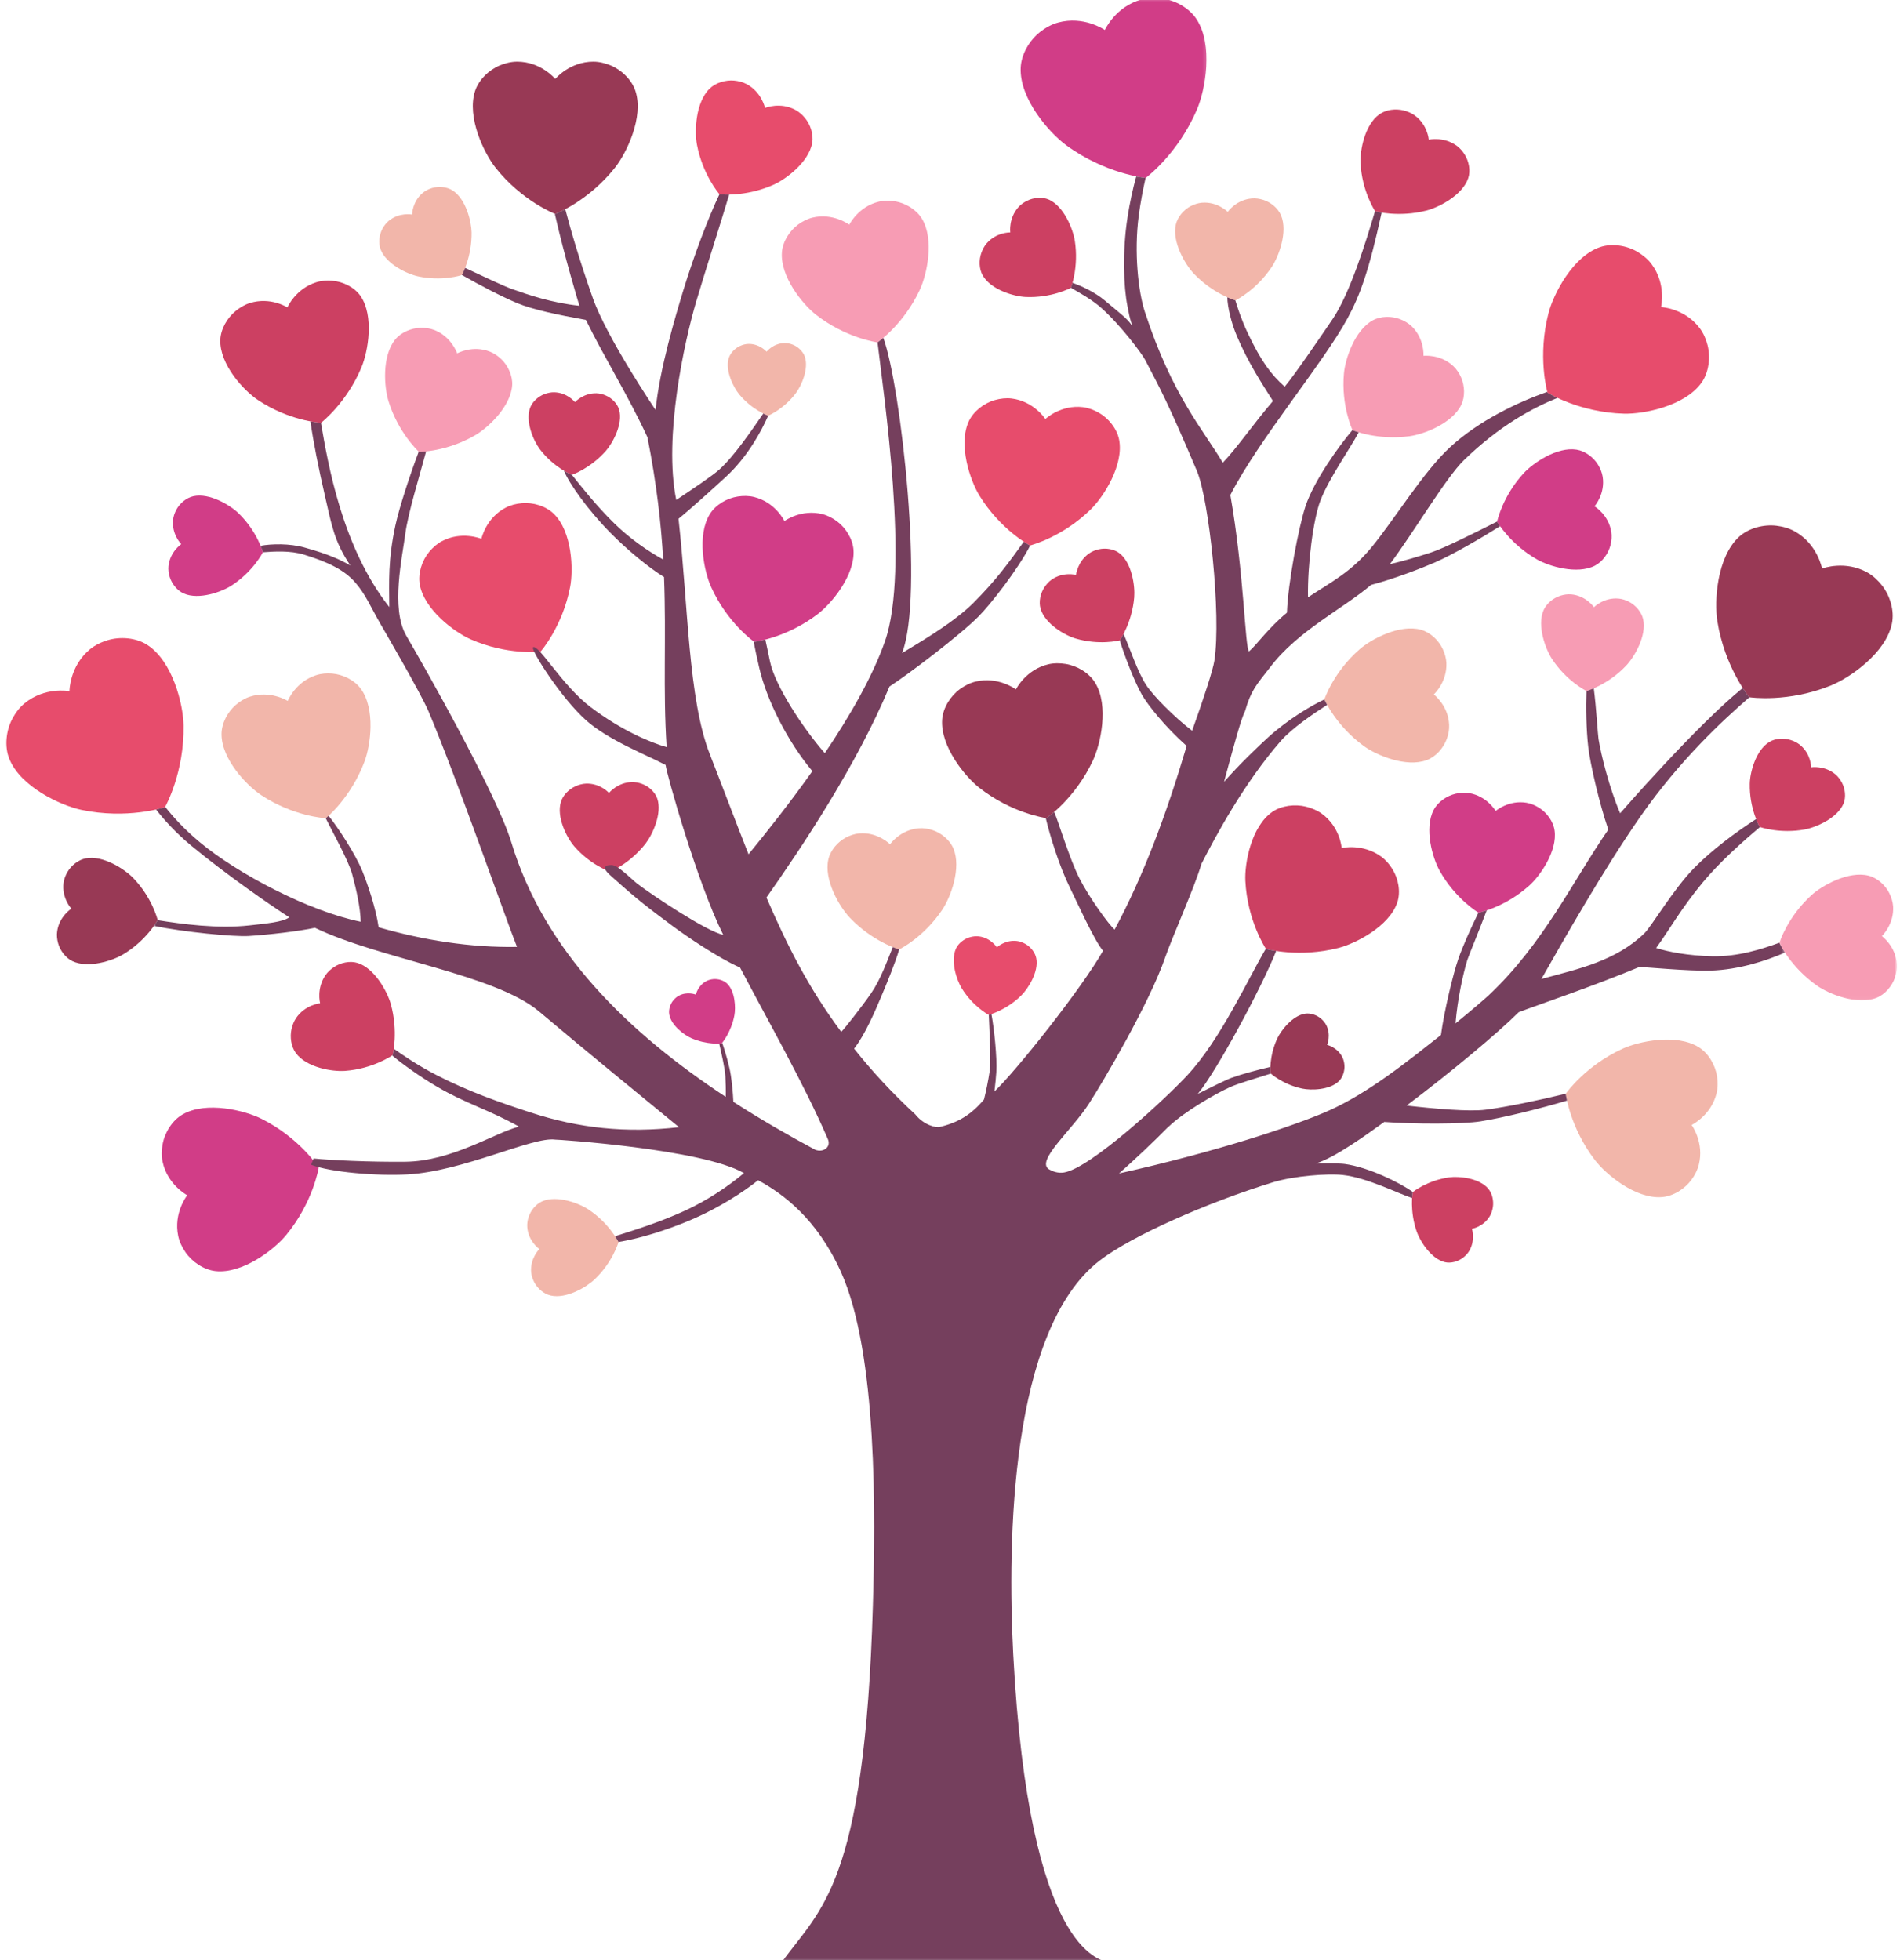 <?xml version="1.0" encoding="UTF-8"?> <svg xmlns="http://www.w3.org/2000/svg" width="505" height="521" viewBox="0 0 505 521" fill="none"><g clip-path="url(#clip0_80_4756)"><path d="M176.435 152.495C176.441 152.495 176.448 152.495 176.454 152.495C176.454 152.527 176.454 152.553 176.454 152.585C176.435 152.534 176.422 152.495 176.435 152.495Z" fill="#106B07"></path><path d="M207.824 67.038C208.043 64.195 209.864 61.34 212.137 59.681C213.283 58.846 214.577 58.177 215.961 57.836C221.381 56.544 225.553 59.604 225.733 59.72C225.836 59.534 228.166 54.91 233.587 53.605C234.977 53.271 236.419 53.283 237.829 53.502C240.603 53.946 243.526 55.663 245.013 58.093C248.399 63.655 246.371 72.953 244.479 77.011C240.23 86.129 233.496 90.836 233.239 91.009C233.233 91.009 233.233 91.009 233.233 91.009C232.93 90.964 224.799 89.833 216.875 83.653C213.347 80.895 207.328 73.526 207.824 67.038Z" fill="#F79CB4"></path><mask id="mask0_80_4756" style="mask-type:luminance" maskUnits="userSpaceOnUse" x="269" y="-1" width="52" height="50"><path d="M269.752 -0.634H320.84V48.673H269.752V-0.634Z" fill="white"></path></mask><g mask="url(#mask0_80_4756)"><path d="M318.008 5.07C316.025 2.061 312.246 0.009 308.712 -0.428C306.929 -0.653 305.081 -0.614 303.343 -0.119C296.539 1.778 293.784 7.732 293.661 7.97C293.429 7.835 288.003 4.138 281.192 6.009C279.454 6.491 277.851 7.398 276.428 8.51C273.628 10.716 271.433 14.413 271.284 18.014C270.937 26.264 278.881 35.331 283.477 38.674C293.777 46.165 304.129 47.246 304.515 47.284H304.521C304.521 47.278 304.528 47.284 304.528 47.284V47.278C304.837 47.046 313.16 40.79 318.156 29.067C320.377 23.84 322.54 11.97 318.008 5.07Z" fill="#D13D87"></path></g><path d="M452.282 101.664C454.2 98.938 454.67 94.964 453.859 91.775C453.447 90.148 452.777 88.572 451.767 87.228C447.82 81.994 441.75 81.641 441.499 81.615C441.544 81.364 442.889 75.416 438.95 70.176C437.945 68.838 436.613 67.764 435.177 66.909C432.325 65.231 428.399 64.601 425.238 65.694C418.015 68.195 412.884 78.143 411.571 83.248C408.616 94.694 411.204 104.011 411.307 104.352L411.301 104.359H411.307L411.313 104.365C411.616 104.551 419.837 109.625 431.643 109.953C436.902 110.094 447.872 107.927 452.282 101.664Z" fill="#E74C6C"></path><path d="M278.784 53.059C277.026 52.28 274.715 52.493 272.99 53.361C272.102 53.798 271.271 54.383 270.621 55.129C268.059 58.061 268.503 61.63 268.516 61.778C268.368 61.778 264.84 61.733 262.272 64.652C261.615 65.404 261.145 66.311 260.817 67.25C260.166 69.102 260.212 71.468 261.171 73.166C263.366 77.049 269.559 78.799 272.61 78.94C279.434 79.242 284.455 76.599 284.642 76.503H284.648V76.497C284.726 76.291 286.74 70.909 285.678 64.022C285.208 60.948 282.807 54.852 278.784 53.059Z" fill="#CC4062"></path><path d="M193.668 95.266C194.093 93.826 195.354 92.546 196.719 91.942C197.402 91.633 198.148 91.427 198.902 91.408C201.85 91.344 203.665 93.395 203.743 93.466C203.82 93.382 205.539 91.254 208.487 91.183C209.24 91.164 209.987 91.324 210.695 91.601C212.079 92.141 213.399 93.35 213.901 94.771C215.034 98.025 212.955 102.616 211.525 104.5C208.32 108.744 204.309 110.429 204.161 110.493H204.155C204.006 110.435 199.919 108.95 196.507 104.866C194.994 103.047 192.696 98.571 193.668 95.266Z" fill="#F2B6AA"></path><path d="M257.489 111.991C258.745 109.278 261.596 107.13 264.435 106.333C265.884 105.927 267.403 105.741 268.89 105.921C274.71 106.641 277.71 111.2 277.845 111.367C278.006 111.226 282.01 107.529 287.829 108.223C289.323 108.409 290.752 108.962 292.052 109.696C294.621 111.155 296.88 113.927 297.447 116.859C298.747 123.591 293.333 132.021 289.973 135.326C282.435 142.747 274.066 144.914 273.757 144.991C273.757 144.991 273.757 144.991 273.75 144.991C273.461 144.83 265.858 140.721 260.315 131.719C257.856 127.694 254.618 118.222 257.489 111.991Z" fill="#E74C6C"></path><path d="M410.237 162.25C411.01 160.424 412.845 158.945 414.705 158.353C415.645 158.051 416.643 157.903 417.634 157.986C421.49 158.334 423.569 161.272 423.66 161.388C423.775 161.292 426.325 158.758 430.187 159.099C431.179 159.183 432.125 159.51 433.007 159.967C434.739 160.874 436.284 162.655 436.728 164.584C437.732 168.995 434.339 174.679 432.202 176.936C427.387 182.01 421.909 183.617 421.703 183.675C421.703 183.675 421.703 183.675 421.696 183.675H421.69C421.503 183.579 416.392 181.032 412.536 175.2C410.823 172.602 408.48 166.416 410.237 162.25Z" fill="#F79CB4"></path><path d="M423.873 150.373C425.939 149.325 427.529 147.055 428.07 144.83C428.34 143.699 428.45 142.515 428.263 141.371C427.555 136.87 423.95 134.671 423.808 134.574C423.911 134.433 426.673 131.237 425.978 126.736C425.797 125.591 425.334 124.498 424.729 123.501C423.531 121.547 421.323 119.875 419.038 119.515C413.798 118.685 407.425 123.109 404.953 125.803C399.41 131.848 397.968 138.387 397.917 138.638H397.91C397.91 138.638 397.91 138.638 397.91 138.644H397.917C398.039 138.857 401.425 144.65 408.538 148.708C411.712 150.515 419.141 152.765 423.873 150.373Z" fill="#D13D87"></path><path d="M377.658 167.381C380.136 168.056 382.364 170.171 383.452 172.48C383.992 173.637 384.372 174.911 384.437 176.203C384.649 181.257 381.218 184.44 381.096 184.582C381.237 184.71 384.939 187.572 385.164 192.626C385.228 193.918 384.977 195.211 384.533 196.426C383.658 198.818 381.636 201.126 379.229 202.027C373.705 204.097 365.787 200.696 362.51 198.31C355.146 192.967 352.12 186.157 352.004 185.906V185.893V185.9C352.095 185.636 354.489 178.582 361.352 172.589C364.397 169.921 371.974 165.825 377.658 167.381Z" fill="#F2B6AA"></path><path d="M364.885 85.138C367.01 83.987 369.894 83.975 372.115 84.836C373.241 85.267 374.316 85.884 375.192 86.714C378.61 90 378.353 94.392 378.353 94.572C378.533 94.565 382.904 94.096 386.329 97.369C387.211 98.211 387.867 99.253 388.357 100.359C389.316 102.545 389.438 105.426 388.389 107.606C385.981 112.583 378.417 115.425 374.651 115.939C366.192 117.097 359.735 114.447 359.497 114.351H359.491C359.491 114.351 359.491 114.351 359.491 114.344C359.381 114.107 356.446 107.766 357.205 99.259C357.547 95.465 360.025 87.769 364.885 85.138Z" fill="#F79CB4"></path><path d="M312.529 59.669C312.993 57.637 314.634 55.759 316.462 54.801C317.383 54.325 318.4 53.978 319.443 53.882C323.518 53.541 326.209 56.216 326.325 56.312C326.421 56.19 328.616 53.097 332.691 52.75C333.734 52.654 334.784 52.814 335.781 53.129C337.745 53.76 339.676 55.322 340.487 57.245C342.341 61.656 339.856 68.183 338.041 70.915C333.96 77.069 328.559 79.744 328.359 79.847H328.353C328.14 79.776 322.359 78.072 317.286 72.709C315.027 70.33 311.467 64.324 312.529 59.669Z" fill="#F2B6AA"></path><path d="M390.236 47.361C390.906 45.374 390.429 42.899 389.316 41.111C388.756 40.198 388.035 39.362 387.159 38.726C383.721 36.257 379.91 37.105 379.756 37.131C379.73 36.97 379.421 33.151 375.996 30.662C375.121 30.032 374.091 29.608 373.042 29.351C370.969 28.836 368.413 29.132 366.681 30.347C362.703 33.125 361.454 40.025 361.615 43.343C361.988 50.776 365.368 55.946 365.49 56.132V56.139C365.49 56.139 365.49 56.145 365.497 56.145C365.729 56.203 371.761 57.83 379.099 55.971C382.37 55.142 388.717 51.914 390.236 47.361Z" fill="#CC4062"></path><path d="M226.853 146.187C226.66 143.281 224.806 140.316 222.495 138.587C221.317 137.712 219.997 137.005 218.574 136.651C213.006 135.269 208.68 138.368 208.5 138.49C208.39 138.297 206.04 133.513 200.478 132.111C199.056 131.751 197.562 131.751 196.107 131.97C193.256 132.401 190.224 134.13 188.685 136.619C185.138 142.303 187.127 151.897 189.039 156.09C193.314 165.51 200.202 170.416 200.459 170.602L200.466 170.609V170.602C200.775 170.564 209.156 169.484 217.37 163.201C221.027 160.404 227.297 152.881 226.853 146.187Z" fill="#D13D87"></path><path d="M297.537 147.042C296.082 145.91 293.887 145.582 292.078 145.994C291.151 146.193 290.249 146.547 289.47 147.093C286.419 149.241 286.013 152.662 285.988 152.803C285.846 152.771 282.582 151.923 279.524 154.051C278.739 154.597 278.095 155.337 277.567 156.134C276.537 157.71 276.048 159.922 276.55 161.722C277.703 165.844 283.078 168.885 285.878 169.715C292.161 171.567 297.446 170.255 297.64 170.204H297.646V170.197C297.762 170.024 300.871 165.477 301.457 158.822C301.715 155.858 300.878 149.627 297.537 147.042Z" fill="#CC4062"></path><path d="M164.557 108.911C164.094 107.271 162.639 105.825 161.062 105.143C160.27 104.783 159.401 104.558 158.519 104.532C155.075 104.461 152.912 106.789 152.815 106.879C152.725 106.776 150.755 104.358 147.318 104.268C146.436 104.249 145.554 104.442 144.723 104.744C143.095 105.362 141.524 106.731 140.912 108.352C139.522 112.049 141.859 117.257 143.494 119.412C147.163 124.228 151.811 126.144 151.985 126.215V126.221L151.991 126.215C152.171 126.15 156.974 124.459 161.042 119.829C162.851 117.765 165.632 112.666 164.557 108.911Z" fill="#CC4062"></path><path d="M111.557 155.298C111.055 152.347 112.181 148.965 114.061 146.688C115.027 145.531 116.166 144.515 117.499 143.82C122.694 141.094 127.741 143.139 127.953 143.203C128.005 142.997 129.196 137.673 134.391 134.934C135.723 134.24 137.21 133.879 138.691 133.744C141.639 133.481 145.071 134.471 147.201 136.574C152.094 141.371 152.422 151.382 151.534 156.019C149.545 166.41 143.886 172.956 143.674 173.194L143.667 173.206V173.2C143.345 173.232 134.758 174.177 125.082 169.921C120.776 168.011 112.735 162.057 111.557 155.298Z" fill="#E74C6C"></path><path d="M174.684 212.219C174.072 210.476 172.411 208.997 170.673 208.361C169.785 208.026 168.832 207.833 167.879 207.866C164.152 208.001 161.957 210.65 161.86 210.759C161.757 210.656 159.485 208.155 155.757 208.277C154.805 208.316 153.858 208.579 152.989 208.965C151.264 209.724 149.648 211.312 149.095 213.1C147.82 217.183 150.672 222.661 152.577 224.886C156.845 229.863 161.983 231.638 162.176 231.702V231.709C162.176 231.709 162.176 231.709 162.182 231.709V231.702C162.375 231.625 167.454 229.497 171.568 224.237C173.396 221.89 176.074 216.205 174.684 212.219Z" fill="#CC4062"></path><path d="M254.09 252.124C254.759 250.671 256.285 249.526 257.804 249.102C258.576 248.883 259.388 248.78 260.179 248.883C263.289 249.263 264.892 251.7 264.962 251.79C265.053 251.719 267.183 249.739 270.299 250.112C271.091 250.208 271.857 250.504 272.552 250.896C273.93 251.681 275.134 253.153 275.43 254.722C276.125 258.323 273.235 262.824 271.445 264.586C267.415 268.553 262.948 269.711 262.78 269.756C262.78 269.756 262.78 269.749 262.774 269.749C262.626 269.666 258.557 267.473 255.602 262.663C254.283 260.509 252.557 255.449 254.09 252.124Z" fill="#E74C6C"></path><path d="M371.401 239.83C372.334 237.026 371.671 233.528 370.094 231.008C369.302 229.715 368.291 228.538 367.055 227.645C362.201 224.159 356.826 225.349 356.601 225.388C356.575 225.163 356.131 219.768 351.303 216.263C350.06 215.369 348.605 214.778 347.125 214.405C344.202 213.678 340.597 214.103 338.144 215.813C332.537 219.735 330.773 229.471 331.005 234.152C331.527 244.64 336.297 251.944 336.477 252.208L336.471 252.214L336.477 252.221C336.477 252.227 336.477 252.227 336.477 252.227L336.484 252.221C336.812 252.304 345.316 254.6 355.68 251.976C360.289 250.806 369.25 246.254 371.401 239.83Z" fill="#CC4062"></path><path d="M413.187 220.706C412.839 218.314 411.12 215.987 409.093 214.714C408.069 214.071 406.93 213.569 405.732 213.37C401.046 212.592 397.672 215.434 397.531 215.549C397.428 215.395 395.175 211.595 390.488 210.804C389.297 210.605 388.061 210.701 386.877 210.971C384.546 211.518 382.158 213.145 381.044 215.299C378.489 220.224 380.755 228.018 382.602 231.361C386.754 238.852 392.754 242.46 392.986 242.595H392.979C392.979 242.595 392.986 242.595 392.992 242.595C393.25 242.537 400.093 241.097 406.472 235.374C409.311 232.821 413.998 226.204 413.187 220.706Z" fill="#D13D87"></path><mask id="mask1_80_4756" style="mask-type:luminance" maskUnits="userSpaceOnUse" x="472" y="231" width="33" height="35"><path d="M472.514 231.824H504.16V265.962H472.514V231.824Z" fill="white"></path></mask><g mask="url(#mask1_80_4756)"><path d="M496.635 232.744C498.979 233.335 501.11 235.277 502.165 237.418C502.7 238.499 503.073 239.682 503.163 240.884C503.459 245.623 500.305 248.678 500.183 248.813C500.324 248.929 503.852 251.546 504.167 256.278C504.245 257.487 504.032 258.702 503.646 259.853C502.873 262.11 501.019 264.316 498.773 265.21C493.642 267.248 486.149 264.22 483.027 262.046C476.01 257.172 473.048 250.851 472.933 250.613C472.933 250.613 472.933 250.613 472.939 250.613C472.939 250.607 472.933 250.607 472.933 250.607C473.016 250.356 475.134 243.707 481.443 237.946C484.256 235.387 491.279 231.4 496.635 232.744Z" fill="#F79CB4"></path></g><path d="M451.502 278.334C454.09 279.935 455.905 283.092 456.369 286.076C456.594 287.574 456.594 289.149 456.234 290.635C454.772 296.441 449.809 298.904 449.622 299.02C449.738 299.213 452.976 303.714 451.541 309.52C451.174 311.012 450.453 312.388 449.545 313.623C447.749 316.047 444.678 317.982 441.64 318.188C434.675 318.677 426.827 312.15 423.918 308.343C417.345 299.791 416.199 291.046 416.154 290.725L416.147 290.718L416.16 290.712C416.347 290.448 421.439 283.246 431.237 278.758C435.602 276.752 445.573 274.656 451.502 278.334Z" fill="#F2B6AA"></path><path d="M346.873 269.434C348.341 269.209 350.015 269.801 351.128 270.766C351.695 271.254 352.191 271.833 352.519 272.495C353.832 275.119 352.764 277.614 352.731 277.717C352.834 277.749 355.467 278.392 356.787 281.002C357.122 281.671 357.283 282.417 357.341 283.157C357.444 284.629 356.916 286.333 355.854 287.375C353.42 289.767 348.438 289.837 346.139 289.355C340.989 288.262 337.79 285.381 337.674 285.278V285.272H337.668C337.661 285.111 337.269 280.822 339.477 276.038C340.468 273.91 343.5 269.955 346.873 269.434Z" fill="#983955"></path><path d="M105.029 90.257C106.594 88.328 109.323 87.19 111.776 87.132C113.012 87.1 114.267 87.267 115.432 87.711C119.958 89.486 121.432 93.749 121.509 93.923C121.677 93.839 125.636 91.685 130.168 93.447C131.333 93.897 132.363 94.623 133.264 95.485C135.028 97.183 136.277 99.871 136.135 102.346C135.801 108.018 129.73 113.683 126.363 115.644C118.786 120.074 111.628 120.093 111.357 120.093C111.357 120.093 111.357 120.093 111.357 120.087C111.351 120.087 111.345 120.087 111.345 120.087C111.151 119.907 105.886 115.046 103.272 106.674C102.113 102.938 101.457 94.662 105.029 90.257Z" fill="#F79CB4"></path><path d="M193.281 261.455C192.354 260.554 190.867 260.13 189.592 260.246C188.942 260.31 188.298 260.471 187.725 260.773C185.485 261.969 184.976 264.277 184.951 264.367C184.86 264.342 182.672 263.461 180.425 264.657C179.852 264.959 179.356 265.396 178.944 265.904C178.133 266.888 177.65 268.361 177.876 269.64C178.397 272.566 181.886 275.132 183.76 275.948C187.963 277.774 191.678 277.35 191.819 277.331C191.916 277.221 194.349 274.379 195.193 269.872C195.572 267.866 195.405 263.525 193.281 261.455Z" fill="#D13D87"></path><path d="M146.364 344.346C144.543 343.935 142.862 342.462 142 340.822C141.575 339.999 141.266 339.093 141.176 338.154C140.867 334.501 143.262 332.084 143.352 331.987C143.236 331.891 140.468 329.93 140.152 326.277C140.062 325.338 140.21 324.4 140.493 323.506C141.054 321.738 142.45 320.008 144.169 319.281C148.109 317.609 153.954 319.841 156.394 321.467C161.898 325.113 164.299 329.955 164.389 330.135V330.142C164.332 330.335 162.812 335.517 158.023 340.07C155.892 342.102 150.523 345.298 146.364 344.346Z" fill="#F2B6AA"></path><path d="M384.031 335.472C385.614 335.852 387.507 335.312 388.814 334.321C389.483 333.813 390.082 333.203 390.507 332.476C392.187 329.627 391.26 326.727 391.228 326.605C391.35 326.579 394.299 326.065 395.985 323.229C396.41 322.503 396.661 321.673 396.796 320.837C397.047 319.191 396.635 317.23 395.573 315.963C393.14 313.063 387.7 312.581 385.138 312.941C379.402 313.751 375.63 316.735 375.488 316.851C375.488 316.851 375.482 316.851 375.482 316.857C375.456 317.037 374.613 321.84 376.57 327.422C377.445 329.897 380.394 334.611 384.031 335.472Z" fill="#CC4062"></path><path d="M95.817 78.663C94.221 76.349 91.182 74.857 88.356 74.619C86.921 74.49 85.453 74.587 84.056 75.024C78.635 76.734 76.479 81.518 76.382 81.718C76.196 81.602 71.831 78.856 66.404 80.547C65.014 80.985 63.739 81.756 62.613 82.676C60.385 84.496 58.654 87.479 58.563 90.328C58.338 96.848 64.743 103.754 68.445 106.249C76.73 111.837 85.009 112.364 85.311 112.383C85.311 112.383 85.318 112.383 85.324 112.383C85.575 112.184 92.18 106.995 96.094 97.594C97.839 93.401 99.48 83.968 95.817 78.663Z" fill="#CC4062"></path><path d="M51.411 131.886C49.531 132.298 47.774 133.789 46.873 135.474C46.416 136.323 46.087 137.255 45.991 138.22C45.63 141.994 48.07 144.521 48.167 144.631C48.051 144.721 45.16 146.721 44.781 150.489C44.684 151.453 44.832 152.424 45.109 153.357C45.669 155.176 47.092 156.99 48.862 157.761C52.911 159.523 58.975 157.298 61.525 155.646C67.254 151.935 69.784 146.965 69.88 146.778C69.88 146.778 69.88 146.778 69.88 146.772C69.822 146.573 68.31 141.203 63.417 136.439C61.241 134.317 55.731 130.947 51.411 131.886Z" fill="#D13D87"></path><path d="M95.026 255.944C93.03 255.327 90.571 255.854 88.814 257.011C87.919 257.596 87.101 258.336 86.49 259.23C84.108 262.715 85.041 266.502 85.074 266.663C84.913 266.682 81.115 267.087 78.713 270.566C78.108 271.466 77.716 272.495 77.477 273.556C77.014 275.64 77.374 278.18 78.623 279.89C81.481 283.793 88.395 284.88 91.698 284.635C99.094 284.089 104.167 280.591 104.354 280.462H104.36C104.36 280.462 104.36 280.456 104.367 280.456L104.36 280.449C104.418 280.224 105.899 274.154 103.871 266.869C102.963 263.622 99.597 257.352 95.026 255.944Z" fill="#CC4062"></path><path d="M48.553 296.204C45.811 297.766 43.815 300.968 43.236 304.042C42.94 305.598 42.876 307.212 43.21 308.762C44.498 314.832 49.551 317.571 49.757 317.693C49.622 317.893 46.094 322.445 47.362 328.509C47.684 330.059 48.392 331.512 49.287 332.824C51.058 335.396 54.173 337.524 57.308 337.852C64.499 338.604 72.861 332.142 76.035 328.297C83.148 319.68 84.655 310.672 84.713 310.337V310.331V310.318L84.706 310.324C84.52 310.041 79.511 302.402 69.533 297.387C65.091 295.149 54.83 292.609 48.553 296.204Z" fill="#D13D87"></path><path d="M58.879 195.172C58.866 192.272 60.495 189.224 62.671 187.353C63.765 186.421 65.027 185.63 66.411 185.173C71.818 183.431 76.292 186.208 76.479 186.298C76.576 186.106 78.571 181.231 83.972 179.476C85.356 179.019 86.831 178.91 88.273 179.026C91.131 179.257 94.234 180.762 95.933 183.116C99.822 188.491 98.502 198.104 96.899 202.368C93.313 211.968 86.844 217.286 86.605 217.485H86.592H86.599C86.29 217.466 77.927 216.977 69.391 211.318C65.593 208.804 58.892 201.802 58.879 195.172Z" fill="#F2B6AA"></path><path d="M220.177 228.384C220.73 225.973 222.674 223.741 224.85 222.603C225.938 222.037 227.148 221.619 228.391 221.51C233.232 221.105 236.425 224.282 236.56 224.397C236.682 224.256 239.283 220.578 244.124 220.16C245.367 220.044 246.615 220.243 247.8 220.616C250.137 221.362 252.429 223.221 253.394 225.51C255.596 230.744 252.641 238.499 250.478 241.74C245.637 249.051 239.219 252.234 238.981 252.356H238.968H238.974C238.723 252.272 231.848 250.247 225.829 243.874C223.144 241.045 218.908 233.914 220.177 228.384Z" fill="#F2B6AA"></path><path d="M250.42 191.172C250.665 188.073 252.674 184.954 255.146 183.154C256.414 182.241 257.83 181.508 259.343 181.154C265.272 179.752 269.829 183.109 270.023 183.231C270.132 183.032 272.694 177.984 278.623 176.563C280.142 176.209 281.732 176.229 283.258 176.473C286.297 176.968 289.496 178.852 291.099 181.514C294.788 187.604 292.541 197.763 290.455 202.2C285.782 212.148 278.411 217.273 278.134 217.459H278.14C278.14 217.459 278.134 217.459 278.127 217.459V217.465L278.121 217.459C277.793 217.414 268.902 216.147 260.263 209.37C256.414 206.341 249.86 198.278 250.42 191.172Z" fill="#983955"></path><path d="M215.871 37.979C216.263 35.722 215.407 33.125 213.965 31.382C213.238 30.495 212.362 29.71 211.345 29.177C207.367 27.08 203.498 28.636 203.337 28.694C203.292 28.527 202.384 24.444 198.418 22.341C197.401 21.808 196.262 21.524 195.116 21.415C192.869 21.216 190.236 21.968 188.601 23.569C184.848 27.235 184.571 34.912 185.241 38.455C186.754 46.429 191.073 51.451 191.234 51.631V51.637C191.234 51.637 191.234 51.637 191.241 51.637H191.247C191.485 51.669 198.064 52.409 205.487 49.155C208.789 47.708 214.963 43.156 215.871 37.979Z" fill="#E74C6C"></path><path d="M462.195 142.702C464.75 140.355 468.761 139.326 472.16 139.737C473.885 139.95 475.604 140.426 477.11 141.287C483.033 144.65 484.211 150.875 484.282 151.112C484.526 151.035 490.455 148.855 496.391 152.199C497.903 153.067 499.185 154.295 500.253 155.659C502.365 158.372 503.556 162.346 502.847 165.748C501.251 173.541 491.698 180.158 486.625 182.202C475.243 186.794 465.317 185.379 464.95 185.328L464.943 185.321L464.931 185.328L464.937 185.321C464.699 185.025 458.384 177.232 456.452 165.105C455.596 159.697 456.343 148.103 462.195 142.702Z" fill="#983955"></path><path d="M489.993 213.569C490.694 211.865 490.43 209.659 489.555 208.02C489.111 207.184 488.531 206.399 487.797 205.788C484.926 203.416 481.527 203.93 481.386 203.943C481.373 203.801 481.334 200.419 478.469 198.027C477.736 197.423 476.854 196.985 475.952 196.696C474.156 196.117 471.897 196.227 470.294 197.191C466.631 199.39 465.118 205.383 465.067 208.315C464.944 214.868 467.603 219.62 467.706 219.793L467.7 219.8H467.706H467.712C467.906 219.87 473.113 221.664 479.68 220.468C482.602 219.935 488.377 217.478 489.993 213.569Z" fill="#CC4062"></path><path d="M101.186 66.356C100.51 64.646 100.768 62.466 101.617 60.852C102.049 60.048 102.609 59.289 103.323 58.698C106.117 56.408 109.407 57.007 109.535 57.026C109.548 56.884 109.6 53.541 112.387 51.245C113.102 50.654 113.939 50.248 114.827 49.978C116.572 49.451 118.754 49.625 120.299 50.621C123.846 52.891 125.294 58.884 125.339 61.778C125.436 68.291 122.848 72.934 122.752 73.108L122.745 73.114C122.558 73.172 117.505 74.825 111.145 73.461C108.312 72.857 102.731 70.272 101.186 66.356Z" fill="#F2B6AA"></path><path d="M2.448 201.628C1.141 198.355 1.63 194.163 3.259 191.083C4.089 189.514 5.164 188.06 6.529 186.935C11.879 182.537 18.207 183.675 18.458 183.701C18.471 183.443 18.561 177.007 23.897 172.583C25.268 171.458 26.904 170.686 28.577 170.172C31.919 169.156 36.122 169.471 39.09 171.374C45.901 175.734 48.695 187.224 48.791 192.787C48.997 205.28 44.047 214.206 43.86 214.533C43.86 214.533 43.854 214.533 43.854 214.54V214.546L43.847 214.54C43.487 214.656 33.792 217.826 21.593 215.254C16.153 214.09 5.428 209.158 2.448 201.628Z" fill="#E74C6C"></path><path d="M19.243 255.462C17.402 254.581 15.954 252.613 15.432 250.665C15.168 249.675 15.046 248.626 15.188 247.611C15.715 243.63 18.851 241.611 18.966 241.521C18.87 241.405 16.372 238.634 16.893 234.654C17.029 233.638 17.415 232.66 17.924 231.779C18.941 230.024 20.852 228.494 22.861 228.133C27.47 227.291 33.187 231.059 35.427 233.387C40.435 238.595 41.858 244.344 41.91 244.556L41.903 244.563C41.8 244.762 38.935 249.938 32.743 253.668C29.974 255.327 23.479 257.474 19.243 255.462Z" fill="#983955"></path><path d="M126.254 24.225C127.226 21.21 129.956 18.593 132.846 17.384C134.314 16.779 135.891 16.387 137.475 16.387C143.693 16.4 147.421 20.811 147.588 20.972C147.742 20.805 151.483 16.4 157.701 16.387C159.291 16.393 160.862 16.792 162.323 17.396C165.214 18.605 167.95 21.229 168.909 24.245C171.136 31.163 166.521 40.725 163.405 44.628C156.42 53.399 147.897 56.749 147.581 56.865C147.581 56.865 147.575 56.865 147.569 56.865L147.562 56.871V56.865C147.247 56.743 138.723 53.386 131.745 44.622C128.636 40.706 124.027 31.151 126.254 24.225Z" fill="#983955"></path><mask id="mask2_80_4756" style="mask-type:luminance" maskUnits="userSpaceOnUse" x="40" y="46" width="435" height="476"><path d="M40.699 46.197H474.645V521.601H40.699V46.197Z" fill="white"></path></mask><g mask="url(#mask2_80_4756)"><path d="M472.933 250.613C472.933 250.613 472.933 250.613 472.939 250.613C472.939 250.607 472.933 250.607 472.933 250.607C472.939 250.6 472.946 250.581 472.946 250.568C468.214 252.298 461.886 254.317 455.062 254.169C448.831 254.028 443.41 253.018 440.179 251.97C443.732 247.135 446.693 241.624 452.635 234.467C456.981 229.239 463.013 223.825 467.783 219.825C467.751 219.813 467.718 219.806 467.712 219.8H467.705H467.699L467.705 219.793C467.667 219.729 467.248 218.97 466.753 217.71C461.538 221.047 454.998 225.902 450.234 230.763C444.756 236.364 438.962 246.228 437.063 248.067C429.441 255.449 419.411 257.564 409.691 260.207C415.478 250.035 426.293 230.937 436.059 216.951C446.507 201.995 457.914 191.449 464.97 185.334C464.963 185.327 464.95 185.327 464.95 185.327L464.944 185.321L464.931 185.327L464.937 185.321C464.86 185.231 464.171 184.369 463.206 182.865C451.052 192.651 430.754 216 430.619 216.167C427.729 209.454 425.54 200.58 424.864 196.413C424.677 195.243 424.272 187.99 423.609 182.955C422.501 183.437 421.774 183.656 421.703 183.675C421.703 183.675 421.703 183.675 421.697 183.675H421.69C421.69 183.675 421.677 183.669 421.671 183.662C421.516 187.938 421.594 193.886 422.154 198.689C422.649 202.946 425.076 213.569 427.471 220.501C418.092 234.068 410.231 250.87 395.728 264.496C395.033 265.145 391.717 268.071 386.863 272.013C387.378 265.576 388.891 258.773 389.986 255.192C390.262 254.272 393.108 247.443 395.148 241.977C393.887 242.402 393.076 242.576 392.992 242.595C392.985 242.595 392.979 242.595 392.979 242.595H392.985C392.979 242.588 392.96 242.576 392.953 242.576C390.983 246.588 388.82 251.404 387.61 254.857C386.297 258.6 383.825 268.734 382.988 275.106C374.658 281.658 363.804 290.532 352.938 295.31C343.977 299.258 323.222 306.157 297.434 311.899C301.76 308.054 306.44 303.669 310.56 299.47C310.573 299.47 310.585 299.476 310.598 299.476C314.821 295.419 323.402 290.519 327.033 288.911C329.029 288.024 333.587 286.661 337.765 285.356C337.719 285.317 337.687 285.285 337.674 285.278V285.272H337.668C337.668 285.214 337.61 284.584 337.655 283.574C334.037 284.423 330.033 285.497 327.304 286.487C325.855 287.015 321.008 289.432 318.362 290.744C323.158 285.041 335.19 262.843 339.2 252.761C337.571 252.51 336.593 252.253 336.483 252.221L336.477 252.227C336.477 252.227 336.477 252.227 336.477 252.221L336.471 252.214L336.477 252.208C336.477 252.202 336.458 252.176 336.451 252.163C331.823 259.95 324.535 276.122 315.652 285.722C309.71 292.139 289.76 310.575 282.769 311.649C281.153 311.899 279.705 311.334 278.842 310.819C275.141 308.626 284.784 300.512 289.329 293.509C293.262 287.452 305.538 266.554 309.671 254.536C311.467 249.295 317.577 235.702 319.321 229.625C323.171 222.121 330.638 208.174 340.391 196.979C343.365 193.552 349.255 189.584 352.738 187.347C352.281 186.517 352.036 185.983 352.004 185.913C348.76 187.392 342.354 191.173 337.101 195.944C334.7 198.124 329.537 203.03 325.34 207.807C327.928 198.194 329.956 190.729 330.909 189.057C332.486 183.546 333.857 182.112 337.597 177.341C344.788 167.76 357.18 161.645 364.416 155.466C370.602 153.845 377.793 151.048 381.456 149.46C385.911 147.524 393.41 143.197 398.715 139.86C398.219 139.152 397.949 138.702 397.917 138.644H397.91C397.91 138.638 397.91 138.638 397.91 138.638H397.917V138.625C392.078 141.557 383.96 145.666 380.329 146.849C376.808 147.994 373.01 149.126 369.424 149.949C375.817 141.39 384.333 126.941 389.065 122.344C398.683 112.994 407.566 108.345 413.959 105.76C412.349 105.002 411.416 104.429 411.313 104.365L411.307 104.358H411.3L411.307 104.352C411.3 104.326 411.281 104.256 411.249 104.146C403.279 106.956 393.088 111.818 385.499 118.781C378.282 125.405 370.551 138.226 364.396 145.647C359.053 152.083 353.627 154.81 347.653 158.764C347.492 150.116 349.049 137.905 350.987 132.954C353.279 127.076 358.802 119.277 361.139 114.91C360.154 114.615 359.568 114.377 359.498 114.351H359.491C359.491 114.351 359.491 114.351 359.491 114.345C359.485 114.338 359.478 114.312 359.472 114.3C355.757 118.666 349.243 127.809 347.002 134.51C345.2 139.898 342.309 155.035 342.058 162.841C337.076 166.944 333.999 171.438 331.971 173.142C330.896 172.12 330.69 152.572 327.014 131.565C334.526 116.872 351.599 96.655 358.088 84.746C361.48 78.522 363.875 71.957 367.223 56.499C366.193 56.331 365.568 56.164 365.497 56.145C365.491 56.145 365.491 56.139 365.491 56.139V56.132C365.491 56.132 365.478 56.113 365.472 56.1C363.206 63.765 358.834 78.02 354.161 84.862C352.345 87.518 344.447 99.201 341.46 102.777C337.842 99.568 335.222 96.07 331.649 88.559C329.962 85.004 328.997 81.969 328.34 79.84C328.237 79.808 327.432 79.564 326.209 79.017C326.261 81.615 327.246 85.794 328.765 89.363C331.791 96.475 335.344 101.851 338.344 106.59C333.258 112.512 328.778 119.064 325.005 122.987C319.81 114.203 311.609 105.284 304.29 82.894C302.564 77.609 301.36 67.173 302.674 57.232C303.131 53.772 303.794 50.377 304.489 47.278C304.315 47.258 303.42 47.162 301.998 46.873C301.077 50.248 300.26 53.997 299.674 57.81C298.29 66.793 298.618 76.233 299.674 81.422C300.118 83.608 300.099 84.007 300.942 86.592C299.371 84.451 298.032 83.57 293.668 79.892C291.106 77.725 287.584 76.053 285.061 75.172C284.848 75.963 284.668 76.439 284.649 76.496V76.503H284.642H284.636C286.96 77.821 290.307 79.692 292.754 81.885C298.039 86.618 303.517 94.051 304.302 95.543C308.448 103.471 310.289 106.706 318.124 125.173C321.362 132.812 324.626 163.458 322.772 175.586C322.385 178.106 320.023 185.353 316.856 194.227C312.266 190.742 306.575 185.045 304.637 182.067C302.294 178.479 300.324 172.274 298.631 168.5C298.097 169.535 297.691 170.139 297.646 170.197V170.204H297.64C297.633 170.204 297.62 170.21 297.614 170.21C299.017 174.679 301.541 181.186 303.478 184.614C305.049 187.372 309.716 193.237 315.401 198.271C310.038 216.385 303.993 232.634 296.249 247.083C294.749 245.81 289.567 238.692 286.915 233.49C284.23 228.217 281.275 218.199 280.194 215.826C279.009 216.848 278.218 217.401 278.134 217.459H278.14C278.14 217.459 278.134 217.459 278.128 217.459V217.466L278.121 217.459C278.102 217.459 278.037 217.446 277.941 217.433C279.132 222.391 281.546 230.204 284.365 235.933C285.833 238.897 290.854 250.035 293.172 252.716C287.526 262.715 270.01 284.738 264.3 290.12C264.557 288.108 264.725 286.275 264.808 285.021C265.066 281.105 264.19 273.164 263.508 269.531C263.135 269.653 262.89 269.724 262.813 269.743C262.929 273.556 263.502 281.928 263.019 284.899C262.626 287.336 262.13 289.947 261.519 292.3C261.499 292.3 261.48 292.319 261.467 292.319C258.152 296.229 254.721 298.39 249.68 299.56C248.933 299.74 245.683 299.219 243.262 296.197C237.024 290.435 231.687 284.629 227.007 278.726C230.033 274.855 232.627 268.624 234.101 265.158C235.685 261.429 237.97 255.873 238.994 252.349C238.994 252.349 238.981 252.349 238.981 252.356H238.975C238.904 252.33 238.273 252.137 237.288 251.739C237.282 251.751 237.275 251.758 237.275 251.777C235.769 255.474 234.044 260.361 231.552 263.975C229.067 267.589 224.31 273.608 223.589 274.264C214.86 262.541 209.285 251.411 203.71 238.557C213.167 225.124 227.812 203.184 236.419 182.466C241.17 179.431 255.075 168.892 260.083 163.857C263.218 160.706 270.538 151.402 273.814 144.978C273.795 144.978 273.763 144.991 273.756 144.991C273.756 144.991 273.756 144.991 273.75 144.991C273.673 144.946 273.055 144.612 272.108 143.981C268.22 149.383 264.866 154.115 258.59 160.372C252.931 166.005 242.419 171.895 239.747 173.58C245.676 158.456 239.49 102.738 234.777 89.8C233.895 90.546 233.31 90.958 233.239 91.009C234.848 104.802 241.833 151.53 235.215 170.435C231.887 179.933 225.823 190.401 219.224 200.188C213.476 193.629 205.976 182.235 204.663 175.862C204.251 173.882 203.832 171.856 203.414 169.991C201.618 170.461 200.459 170.615 200.35 170.628L200.356 170.634C200.356 170.634 200.35 170.634 200.343 170.634H200.337C200.337 170.628 200.324 170.622 200.324 170.615C200.678 172.486 201.161 174.75 201.792 177.476C203.774 186.138 209.362 197.14 215.916 204.972C209.877 213.511 203.697 221.266 198.953 227.059C195.579 218.572 192.296 209.737 188.666 200.477C182.898 185.745 182.91 160.873 180.342 137.886C184.217 134.728 191.466 128.092 193.056 126.62C198.605 121.489 202.32 114.743 204.174 110.486C204.174 110.486 204.167 110.493 204.161 110.493H204.154C204.109 110.474 203.62 110.294 202.873 109.914C199.905 114.197 195.264 121.09 191.247 124.749C189.412 126.42 184.192 129.925 179.737 132.883C176.312 116.061 181.951 90.604 185.048 80.117C187.146 73.018 191.711 58.775 193.809 51.721C192.283 51.753 191.331 51.65 191.247 51.637H191.241C191.234 51.637 191.234 51.637 191.234 51.637V51.631C191.234 51.631 191.228 51.624 191.228 51.618C188.389 57.559 184.475 67.764 181.591 77.255C179.608 83.782 175.359 97.87 174.239 108.963C174.149 108.808 161.3 89.82 157.566 79.236C154.122 69.462 151.83 61.656 150.24 55.598C148.695 56.428 147.678 56.827 147.581 56.865C147.581 56.865 147.575 56.865 147.569 56.865L147.562 56.871V56.865C147.549 56.865 147.504 56.846 147.459 56.827C150.06 68.317 153.935 81.12 154.006 81.274C146.551 80.49 140.159 78.278 136.084 76.824C133.335 75.841 128.108 73.262 123.621 71.204C123.19 72.31 122.829 72.973 122.765 73.082C127.342 75.706 133.219 78.792 137.487 80.58C141.537 82.277 148.341 83.698 155.731 85.036C160.547 94.938 166.894 104.976 172.089 116.229C174.548 128.729 175.72 139.262 176.267 148.72C172.192 146.476 167.473 143.197 163.431 139.268C158.59 134.568 154.489 129.321 152.004 126.208L151.991 126.215L151.985 126.221V126.215C151.907 126.183 151.083 125.842 149.886 125.122C151.302 128.549 156.227 135.532 162.278 141.66C166.604 146.045 172.43 150.894 176.492 153.369C177.117 169.381 176.183 183.353 177.188 198.58C172.997 197.403 165.201 194.175 156.922 187.9C149.358 182.164 143.114 171.078 141.672 172.036C140.925 172.538 149.017 185.424 155.738 191.423C161.68 196.735 171.806 200.631 176.911 203.326C177.162 205.647 185.305 234.628 192.219 248.459C188.073 247.726 173.357 237.946 169.405 234.904C168.033 233.843 164.287 229.947 162.594 229.927C158.718 229.882 162.104 232.557 162.986 233.348C169.463 239.155 172.025 241.103 178.816 246.164C182.421 248.851 191.163 254.78 196.693 257.166C204.669 272.354 213.521 287.805 219.945 302.556C221.111 304.897 218.787 306.459 216.649 305.591C209.317 301.656 202.004 297.431 194.923 292.866C194.801 290.153 194.485 287.388 194.24 285.799C193.886 283.407 192.844 279.781 191.955 277.17C191.878 277.26 191.833 277.311 191.82 277.331C191.788 277.337 191.55 277.363 191.157 277.376C191.794 280.173 192.689 284.037 192.792 286.011C192.895 287.812 192.953 289.741 192.901 291.548C167.094 274.559 144.678 252.909 135.904 223.876C131.983 210.9 111.86 175.573 107.997 168.982C103.755 161.742 106.999 147.672 107.688 142.155C108.384 136.554 111.519 126.504 113.257 119.971C112.137 120.087 111.441 120.093 111.358 120.093C111.358 120.093 111.358 120.093 111.358 120.087C111.351 120.087 111.345 120.087 111.345 120.087C111.338 120.08 111.319 120.055 111.3 120.042C109.014 126.06 106.118 134.883 105.081 139.699C103.124 148.804 103.42 154.591 103.472 161.356C90.906 145.409 87.172 123.25 85.305 112.383C85.196 112.377 84.146 112.3 82.505 111.998C83.219 117.11 84.642 124.35 86.509 132.433C88.15 139.519 88.807 143.859 93.114 150.289C90.384 148.746 87.41 147.325 80.889 145.512C76.988 144.431 72.269 144.521 69.263 145.062C69.675 146.058 69.862 146.708 69.881 146.772C69.881 146.778 69.881 146.778 69.881 146.778L69.874 146.791C72.81 146.579 77.104 146.277 80.799 147.415C87.005 149.338 91.485 151.402 94.478 154.887C97.163 158.006 98.212 160.745 101.128 165.857C101.186 165.953 111.847 184.202 113.926 189.134C121.51 207.087 134.655 244.858 137.41 251.681C125.115 251.906 112.465 249.893 100.639 246.472C99.905 241.322 97.601 234.699 96.3 231.496C94.485 227.027 89.76 219.806 87.326 216.823C87.011 217.125 86.76 217.35 86.586 217.504C88.305 221.002 92.618 228.699 93.603 232.345C94.73 236.512 95.772 241.193 95.882 245C82.093 242.209 63.186 232.249 53.15 223.896C48.862 220.327 45.92 217.022 43.906 214.456C43.886 214.482 43.867 214.521 43.861 214.533C43.861 214.533 43.854 214.533 43.854 214.54V214.546L43.848 214.54C43.751 214.578 42.908 214.849 41.485 215.17C43.596 217.877 46.571 221.227 50.703 224.661C60.135 232.487 72.353 240.923 76.885 243.817C75.179 245.103 70.711 245.469 66.385 245.958C57.965 246.922 48.277 245.604 41.897 244.582C41.839 244.678 41.524 245.25 40.912 246.106C48.804 247.726 62.111 249.038 66.121 248.787C71.471 248.459 79.453 247.514 83.709 246.607C100.858 254.896 131.533 258.96 143.262 268.83C157.173 280.546 167.576 289.014 180.477 299.605C166.308 301.219 153.852 299.881 141.009 295.689C132.788 293.014 124.548 290.127 116.154 285.819C110.843 283.092 107.128 280.469 104.669 278.752C104.527 279.774 104.379 280.385 104.36 280.449L104.367 280.456C104.36 280.456 104.36 280.462 104.36 280.462H104.354C104.341 280.469 104.296 280.501 104.231 280.539C107.167 282.983 111.654 286.198 116.289 288.918C123.776 293.31 129.968 294.975 137.938 299.451C131.591 301.045 120.138 308.671 107.701 308.787C98.367 308.877 87.816 308.382 83.361 307.919C83.297 308.08 83.078 308.665 82.659 309.578C87.771 311.565 99.983 312.607 108.306 312.157C123.119 311.34 141.556 302.081 147.524 302.904C147.601 302.833 186.625 305.347 197.736 311.809C193.622 315.262 188.118 318.992 182.215 321.718C175.173 324.966 167.847 327.197 163.469 328.573C164.036 329.441 164.332 330.02 164.383 330.116C169.308 329.338 176.962 327.158 184.307 323.95C190.97 321.043 197.285 317.056 201.508 313.7C208.088 317.281 217.113 323.905 223.48 338C233.284 359.701 232.698 402.97 232.003 426.736C229.814 501.507 217.937 507.371 207.74 521.607H294.157C292.554 520.45 273.499 519.485 269.308 439.751C267.725 409.619 268.465 353.381 292.309 335.016C300.833 328.444 321.143 319.538 338.325 314.253C343.925 312.53 352.899 311.887 356.813 312.298C363.366 312.986 371.755 317.307 375.314 318.426C375.379 317.494 375.475 316.915 375.482 316.857C375.482 316.851 375.488 316.851 375.488 316.851C375.495 316.851 375.508 316.838 375.514 316.831C372.096 314.349 363.688 310.221 357.425 309.379C356.034 309.186 352.32 309.205 349.674 309.257C354.792 307.746 363.225 301.579 367.924 298.21C375.913 298.808 388.685 298.808 393.468 298.062C399.468 297.129 409.826 294.538 416.495 292.538C416.257 291.471 416.167 290.808 416.154 290.725L416.148 290.718L416.16 290.712V290.706C409.33 292.371 400.479 294.249 394.814 294.962C390.526 295.515 381.501 294.724 373.86 293.856C385.647 285.002 398.251 274.437 403.659 269.036C408.944 267.017 423.152 262.265 435.653 257.05C436.413 256.921 448.747 258.194 454.863 257.976C462.092 257.719 469.347 255.423 474.42 253.192C473.454 251.719 472.978 250.703 472.933 250.613Z" fill="#753F5D"></path></g></g><defs><clipPath id="clip0_80_4756"><rect width="504" height="521" fill="white" transform="translate(0.448)"></rect></clipPath></defs></svg> 